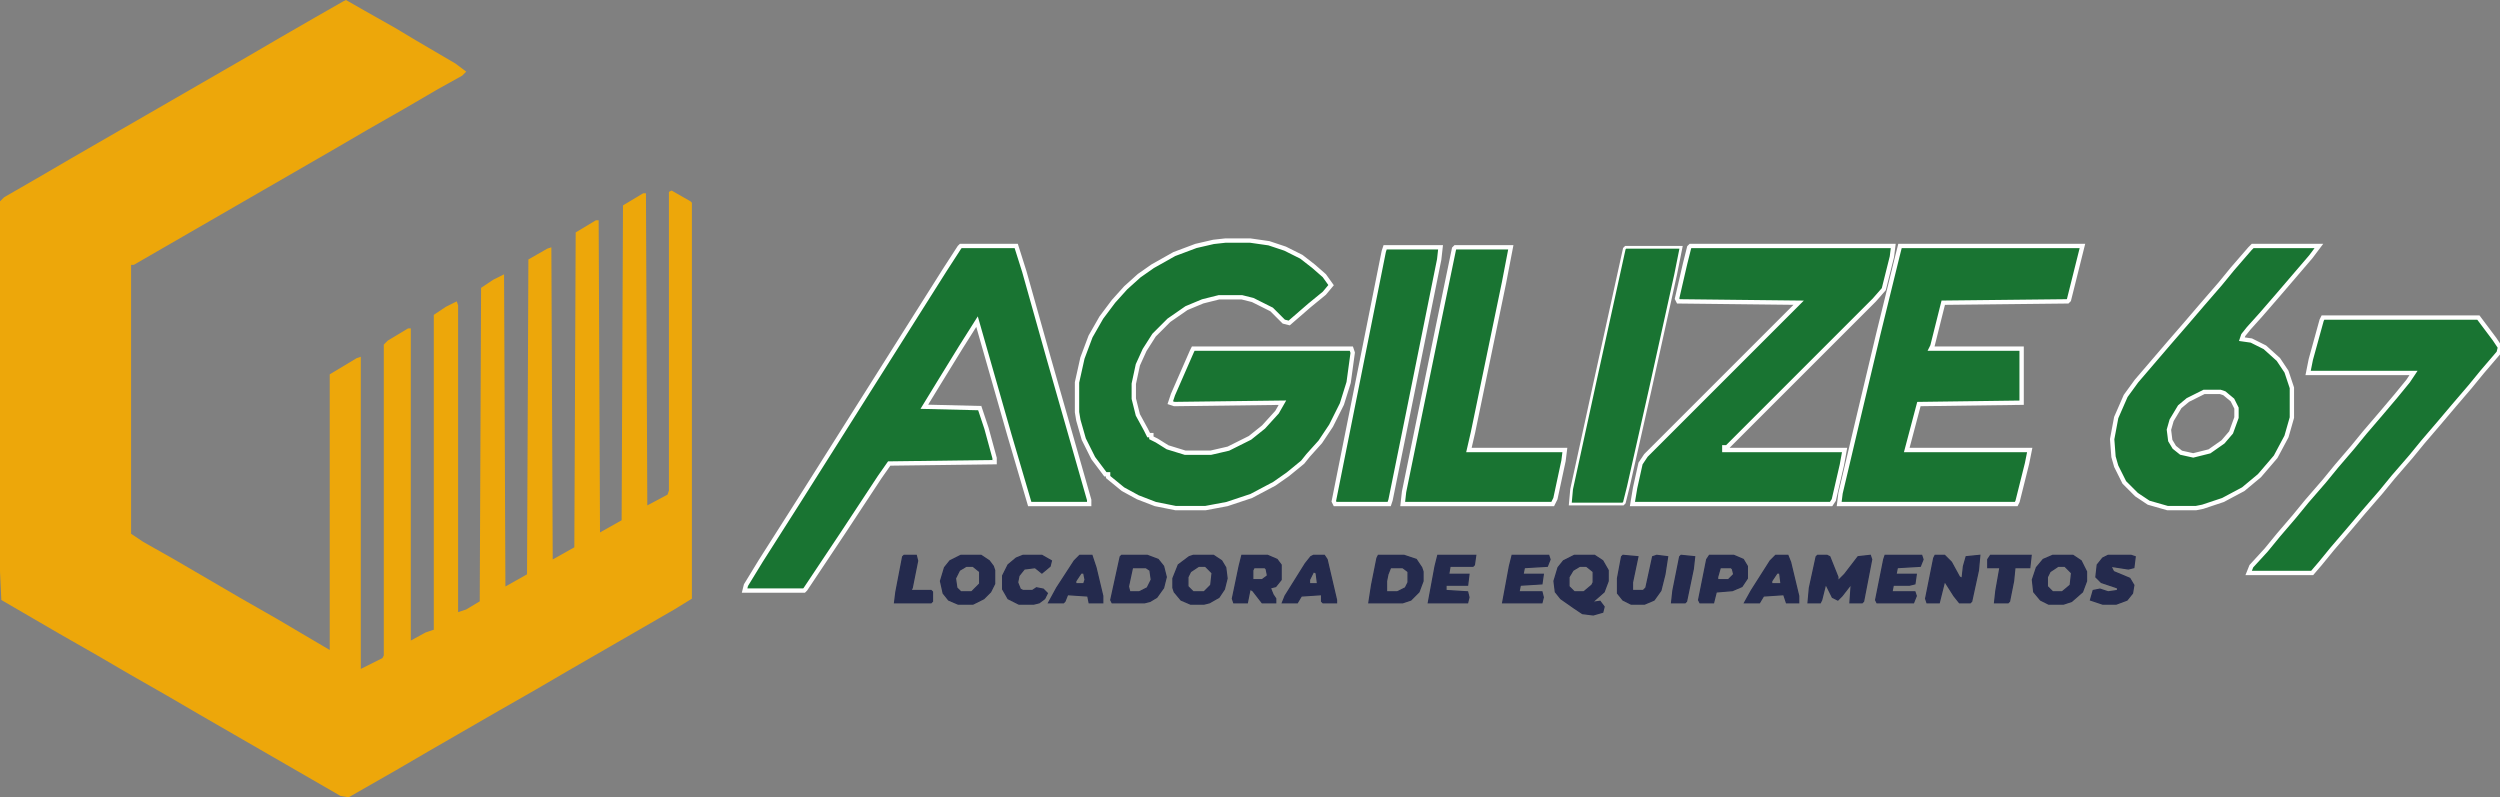 <?xml version="1.0" encoding="UTF-8" standalone="no"?>
<svg
   version="1.1"
   viewBox="0 0 1850 590"
   width="1156.25"
   height="368.75"
   id="svg331468"
   sodipodi:docname="logo.svg"
   inkscape:version="1.2.2 (732a01da63, 2022-12-09)"
   inkscape:export-filename="..\..\assets\img\logo.png"
   inkscape:export-xdpi="96"
   inkscape:export-ydpi="96"
   xmlns:inkscape="http://www.inkscape.org/namespaces/inkscape"
   xmlns:sodipodi="http://sodipodi.sourceforge.net/DTD/sodipodi-0.dtd"
   xmlns="http://www.w3.org/2000/svg"
   xmlns:svg="http://www.w3.org/2000/svg">
  <rect x="0" y="0" width="1850" height="590" fill="#808080" stroke="none"/>
  <defs
     id="defs331472" />
  <sodipodi:namedview
     id="namedview331470"
     pagecolor="#ffffff"
     bordercolor="#000000"
     borderopacity="0.25"
     inkscape:showpageshadow="2"
     inkscape:pageopacity="0.0"
     inkscape:pagecheckerboard="0"
     inkscape:deskcolor="#d1d1d1"
     showgrid="false"
     inkscape:zoom="1.128125"
     inkscape:cx="518.55956"
     inkscape:cy="313.79501"
     inkscape:window-width="2560"
     inkscape:window-height="1369"
     inkscape:window-x="-8"
     inkscape:window-y="-8"
     inkscape:window-maximized="1"
     inkscape:current-layer="svg331468" />
  <path
     d="m 256,0 14,8 23,13 15,9 29,17 8,6 -3,3 -18,10 -24,14 -28,16 -24,14 -149,86 h -2 v 199 l 9,6 23,13 48,28 28,16 39,23 V 277 l 20,-12 3,-1 v 231 l 16,-8 1,-2 V 255 l 3,-3 15,-9 h 2 v 231 l 11,-6 6,-2 V 233 l 9,-6 8,-4 1,3 v 227 l 6,-2 10,-6 1,-232 9,-6 8,-4 1,231 16,-9 1,-233 14,-8 3,-1 1,231 16,-9 1,-233 15,-9 h 2 l 1,231 16,-9 1,-233 15,-9 h 2 l 1,231 15,-8 1,-3 V 142 l 2,-1 14,8 1,1 v 293 l -13,8 -78,45 -24,14 -28,16 -52,30 -24,14 -35,20 -6,-1 L 148,529 124,515 96,499 72,485 44,469 1,444 0,423 V 149 L 3,146 29,131 53,117 183,42 207,28 233,13 254,1 Z"
     fill="#c29c1c"
     id="path331404"
     style="fill:#eda70a;fill-opacity:1" />
  <path
     d="m 907,178 h 18 l 14,2 12,4 12,6 9,7 8,7 5,7 -5,6 -11,9 -15,13 -4,-1 -9,-9 -14,-7 -8,-2 h -17 l -12,3 -12,5 -13,9 -11,11 -7,11 -5,11 -3,14 v 11 l 3,12 6,11 2,4 h 2 v 2 l 4,2 8,5 13,4 h 19 l 13,-3 16,-8 10,-8 10,-11 4,-7 -80,1 -3,-1 2,-6 14,-32 1,-2 h 117 l 1,3 -3,22 -5,16 -8,16 -8,12 -9,10 -4,5 -11,9 -10,7 -17,9 -18,6 -16,3 h -22 l -15,-3 -13,-5 -11,-6 -11,-9 v -2 h -2 l -9,-12 -7,-14 -4,-14 -1,-6 v -22 l 4,-18 6,-16 8,-14 9,-12 9,-10 10,-9 10,-7 16,-9 16,-6 13,-3 z"
     fill="#19673a"
     id="path331406"
     style="fill:#197432;fill-opacity:1;stroke:#ffffff;stroke-width:3.216;stroke-dasharray:none;stroke-opacity:1" />
  <path
     d="m 711,182 h 41 l 6,19 18,64 30,105 v 3 h -44 l -15,-51 -24,-84 -12,19 -16,26 -11,18 41,1 5,15 6,22 v 3 l -78,1 -7,10 -27,41 -28,42 -1,1 h -44 l 1,-4 11,-18 28,-44 108,-171 11,-17 z"
     fill="#18673a"
     id="path331408"
     style="fill:#197432;fill-opacity:1;stroke:#ffffff;stroke-width:3.216;stroke-dasharray:none;stroke-opacity:1" />
  <path
     d="m 1406,182 h 135 l -10,40 -1,1 -92,1 -8,32 -1,2 h 67 v 40 l -76,1 -9,34 h 91 l -2,10 -7,28 -1,2 h -131 l 1,-8 13,-55 15,-63 14,-57 z"
     fill="#18673a"
     id="path331410"
     style="fill:#197432;fill-opacity:1;stroke:#ffffff;stroke-width:3.216;stroke-dasharray:none;stroke-opacity:1" />
  <path
     d="m 1251,182 h 150 l -1,8 -6,24 -7,8 -109,109 h -2 v 2 h 89 l -2,11 -6,26 -2,3 h -147 l 2,-12 4,-18 4,-6 113,-113 -89,-1 -1,-2 6,-26 3,-12 z"
     fill="#18673a"
     id="path331412"
     style="fill:#197432;fill-opacity:1;stroke:#ffffff;stroke-width:3.216;stroke-dasharray:none;stroke-opacity:1" />
  <path
     d="m 1667,182 h 49 l -6,8 -24,28 -13,15 -9,10 -4,5 -1,3 7,1 10,5 10,9 6,9 4,12 v 22 l -4,14 -8,15 -12,14 -12,10 -15,8 -15,5 -5,1 h -21 l -14,-4 -9,-6 -9,-9 -6,-12 -2,-7 -1,-13 3,-16 7,-16 8,-11 24,-28 13,-15 12,-14 13,-15 9,-11 13,-15 z m -36,108 -12,6 -6,5 -6,10 -2,7 1,8 3,5 5,4 9,2 12,-3 10,-7 6,-7 4,-11 v -7 l -3,-6 -6,-5 -3,-1 z"
     fill="#19673a"
     id="path331414"
     style="fill:#197432;fill-opacity:1;stroke:#ffffff;stroke-width:3.216;stroke-dasharray:none;stroke-opacity:1" />
  <path
     d="m 1719,235 h 115 l 12,16 4,6 -1,4 -12,14 -9,11 -12,14 -11,13 -12,14 -9,11 -13,15 -9,11 -13,15 -11,13 -12,14 -9,11 -6,7 h -47 l 2,-5 11,-12 9,-11 12,-14 9,-11 13,-15 9,-11 12,-14 9,-11 12,-14 11,-13 9,-11 4,-6 h -78 l 2,-10 8,-29 z"
     fill="#1a683a"
     id="path331416"
     style="fill:#197432;fill-opacity:1;stroke:#ffffff;stroke-width:3.216;stroke-dasharray:none;stroke-opacity:1" />
  <path
     d="m 1077,183 h 41 l -5,26 -23,111 -3,13 h 71 l -1,8 -6,28 -2,4 h -111 l 1,-9 25,-122 12,-58 z"
     fill="#18673a"
     id="path331418"
     style="fill:#197432;fill-opacity:1;stroke:#ffffff;stroke-width:3.216;stroke-dasharray:none;stroke-opacity:1" />
  <path
     d="m 1203,183 h 41 l -4,20 -19,86 -16,71 -3,12 -1,1 h -39 l 1,-11 17,-78 22,-100 z"
     fill="#19673a"
     id="path331420"
     style="fill:#197432;fill-opacity:1;stroke:#ffffff;stroke-width:2.01;stroke-dasharray:none;stroke-opacity:1" />
  <path
     d="m 1025,183 h 41 l -1,9 -23,114 -13,64 -1,3 h -40 l -1,-2 37,-185 z"
     fill="#19673b"
     id="path331422"
     style="fill:#197432;fill-opacity:1;stroke:#ffffff;stroke-width:3.216;stroke-dasharray:none;stroke-opacity:1" />
  <path
     d="m 1165,411 h 15 l 6,4 4,7 v 8 l -3,8 -8,7 -2,1 7,-1 3,4 -1,4 -7,2 -8,-1 -6,-4 -10,-7 -4,-5 -1,-8 3,-10 4,-5 z m 4,8 -5,3 -3,5 v 7 l 4,4 h 7 l 6,-5 1,-2 v -8 l -5,-4 z"
     fill="#1c693d"
     id="path331424"
     style="fill:#242a4d;fill-opacity:1;stroke:#242a4d;stroke-opacity:1" />
  <path
     d="m 1345,411 h 7 l 2,1 6,15 v 3 l 5,-5 10,-13 9,-1 1,3 -6,31 -1,1 h -9 l 1,-14 -7,9 -3,3 -4,-2 -5,-10 -3,12 -1,2 h -9 l 1,-11 5,-23 z"
     fill="#1d6a3e"
     id="path331426"
     style="fill:#242a4d;fill-opacity:1;stroke:#242a4d;stroke-opacity:1" />
  <path
     d="m 830,411 h 19 l 8,3 4,5 2,8 -2,8 -5,7 -5,3 -4,1 h -24 l -1,-2 7,-32 z m 8,9 -3,14 1,4 h 7 l 6,-3 3,-6 -1,-7 -3,-2 z"
     fill="#1f6b40"
     id="path331428"
     style="fill:#242a4d;fill-opacity:1;stroke:#242a4d;stroke-opacity:1" />
  <path
     d="m 1020,411 h 19 l 9,3 4,6 1,3 v 7 l -3,8 -6,6 -6,2 h -25 l 2,-13 4,-20 z m 9,9 -2,5 -1,5 v 8 h 8 l 6,-3 2,-4 v -8 l -4,-3 z"
     fill="#1a683c"
     id="path331430"
     style="fill:#242a4d;fill-opacity:1;stroke:#242a4d;stroke-opacity:1" />
  <path
     d="m 1432,411 h 7 l 5,5 6,11 2,1 1,-9 2,-7 10,-1 -1,11 -5,23 -1,1 h -8 l -4,-5 -7,-11 -4,16 h -9 l -1,-3 6,-30 z"
     fill="#1a683b"
     id="path331432"
     style="fill:#242a4d;fill-opacity:1;stroke:#242a4d;stroke-opacity:1" />
  <path
     d="m 711,411 h 15 l 6,4 3,4 1,3 v 10 l -3,6 -5,5 -8,4 h -11 l -7,-3 -4,-5 -2,-9 3,-10 4,-5 z m 4,8 -5,3 -3,6 1,7 3,3 h 8 l 6,-6 v -9 l -5,-4 z"
     fill="#1d6a3e"
     id="path331434"
     style="fill:#242a4d;fill-opacity:1;stroke:#242a4d;stroke-opacity:1" />
  <path
     d="m 1519,411 h 15 l 6,4 4,8 v 7 l -3,8 -8,7 -6,2 h -11 l -6,-3 -5,-6 -1,-9 3,-9 5,-6 z m 4,8 -6,4 -2,4 v 7 l 4,4 h 7 l 6,-5 1,-9 -5,-5 z"
     fill="#1d6a3e"
     id="path331436"
     style="fill:#242a4d;fill-opacity:1;stroke:#242a4d;stroke-opacity:1" />
  <path
     d="m 883,411 h 15 l 6,4 3,5 1,8 -2,8 -4,6 -7,4 -4,1 h -10 l -7,-3 -5,-6 -1,-3 v -7 l 4,-10 8,-6 z m 4,8 -6,4 -2,4 v 7 l 4,4 h 8 l 5,-5 1,-9 -5,-5 z"
     fill="#1a683c"
     id="path331438"
     style="fill:#242a4d;fill-opacity:1;stroke:#242a4d;stroke-opacity:1" />
  <path
     d="m 919,411 h 19 l 7,3 3,4 v 11 l -4,5 -4,1 2,5 2,3 v 3 h -10 l -7,-9 -2,-1 -2,10 h -10 l -1,-3 5,-24 z m 9,9 -1,2 v 7 h 7 l 4,-3 -1,-5 -1,-1 z"
     fill="#1b693d"
     id="path331440"
     style="fill:#242a4d;fill-opacity:1;stroke:#242a4d;stroke-opacity:1" />
  <path
     d="m 1064,411 h 28 l -1,7 -1,1 h -17 l -1,6 h 15 l -1,8 h -16 v 4 l 16,1 1,4 -1,4 h -29 l 5,-27 z"
     fill="#1c693d"
     id="path331442"
     style="fill:#242a4d;fill-opacity:1;stroke:#242a4d;stroke-opacity:1" />
  <path
     d="m 1201,411 11,1 -4,19 v 6 h 8 l 2,-2 5,-23 3,-1 8,1 -2,13 -3,12 -5,7 -7,3 h -10 l -6,-3 -4,-5 v -11 l 3,-16 z"
     fill="#1d6a3e"
     id="path331444"
     style="fill:#242a4d;fill-opacity:1;stroke:#242a4d;stroke-opacity:1" />
  <path
     d="m 1395,411 h 27 l 1,3 -2,5 -17,1 -1,5 h 15 l -1,7 -4,1 h -12 l -1,5 h 17 l 1,3 -2,5 h -27 l -1,-2 6,-30 z"
     fill="#1e6b3f"
     id="path331446"
     style="fill:#242a4d;fill-opacity:1;stroke:#242a4d;stroke-opacity:1" />
  <path
     d="m 1119,411 h 27 l 1,3 -2,5 -17,1 -1,5 h 15 l -1,7 -16,1 -1,5 h 17 l 1,4 -1,4 h -29 l 5,-27 z"
     fill="#1b693d"
     id="path331448"
     style="fill:#242a4d;fill-opacity:1;stroke:#242a4d;stroke-opacity:1" />
  <path
     d="m 1265,411 h 18 l 7,3 3,5 v 9 l -4,6 -7,3 -12,1 -2,8 h -10 l -1,-2 6,-30 z m 8,9 -2,7 v 2 h 8 l 4,-4 -1,-4 -1,-1 z"
     fill="#1e6b3f"
     id="path331450"
     style="fill:#242a4d;fill-opacity:1;stroke:#242a4d;stroke-opacity:1" />
  <path
     d="m 799,411 h 9 l 3,9 5,21 v 5 h -10 l -1,-5 -15,-1 -2,5 -1,1 h -11 l 6,-11 13,-20 z m 1,13 -4,6 v 2 h 6 l 1,-3 -1,-5 z"
     fill="#1b693c"
     id="path331452"
     style="fill:#242a4d;fill-opacity:1;stroke:#242a4d;stroke-opacity:1" />
  <path
     d="m 972,411 h 8 l 2,3 7,30 v 2 h -10 l -1,-1 v -5 l -15,1 -3,5 h -11 l 2,-5 15,-24 4,-5 z m 0,12 -3,6 v 3 h 6 l -1,-8 z"
     fill="#1b693d"
     id="path331454"
     style="fill:#242a4d;fill-opacity:1;stroke:#242a4d;stroke-opacity:1" />
  <path
     d="m 1314,411 h 9 l 2,5 6,25 v 5 h -9 l -2,-6 -15,1 -3,5 h -11 l 5,-9 14,-22 z m 1,13 -4,6 v 2 h 7 l -1,-8 z"
     fill="#1a683b"
     id="path331456"
     style="fill:#242a4d;fill-opacity:1;stroke:#242a4d;stroke-opacity:1" />
  <path
     d="m 1560,411 h 17 l 3,1 -1,8 -4,1 -13,-2 2,4 12,5 3,5 -1,6 -4,5 -8,3 h -10 l -9,-3 2,-7 5,-1 6,2 7,-1 v -2 l -12,-4 -4,-4 1,-9 4,-5 z"
     fill="#1a683c"
     id="path331458"
     style="fill:#242a4d;fill-opacity:1;stroke:#242a4d;stroke-opacity:1" />
  <path
     d="m 757,411 h 14 l 7,4 -1,4 -6,5 -5,-4 -8,1 -4,5 -1,5 2,5 2,1 h 7 l 3,-2 5,1 3,3 -2,4 -4,3 -4,1 h -11 l -8,-4 -4,-7 v -10 l 4,-8 6,-5 z"
     fill="#1a683b"
     id="path331460"
     style="fill:#242a4d;fill-opacity:1;stroke:#242a4d;stroke-opacity:1" />
  <path
     d="m 1473,411 h 30 l -1,9 h -11 l -1,10 -3,15 -1,1 h -10 l 1,-9 3,-17 h -9 v -6 z"
     fill="#1a683b"
     id="path331462"
     style="fill:#242a4d;fill-opacity:1;stroke:#242a4d;stroke-opacity:1" />
  <path
     d="m 669,411 h 9 l 1,4 -4,20 -1,2 h 15 l 1,1 v 7 l -1,1 h -27 l 1,-8 5,-26 z"
     fill="#1c693d"
     id="path331464"
     style="fill:#242a4d;fill-opacity:1;stroke:#242a4d;stroke-opacity:1" />
  <path
     d="m 1244,411 10,1 -1,9 -5,24 -1,1 h -10 l 1,-9 5,-25 z"
     fill="#1c693d"
     id="path331466"
     style="fill:#242a4d;fill-opacity:1;stroke:#242a4d;stroke-opacity:1" />
</svg>
